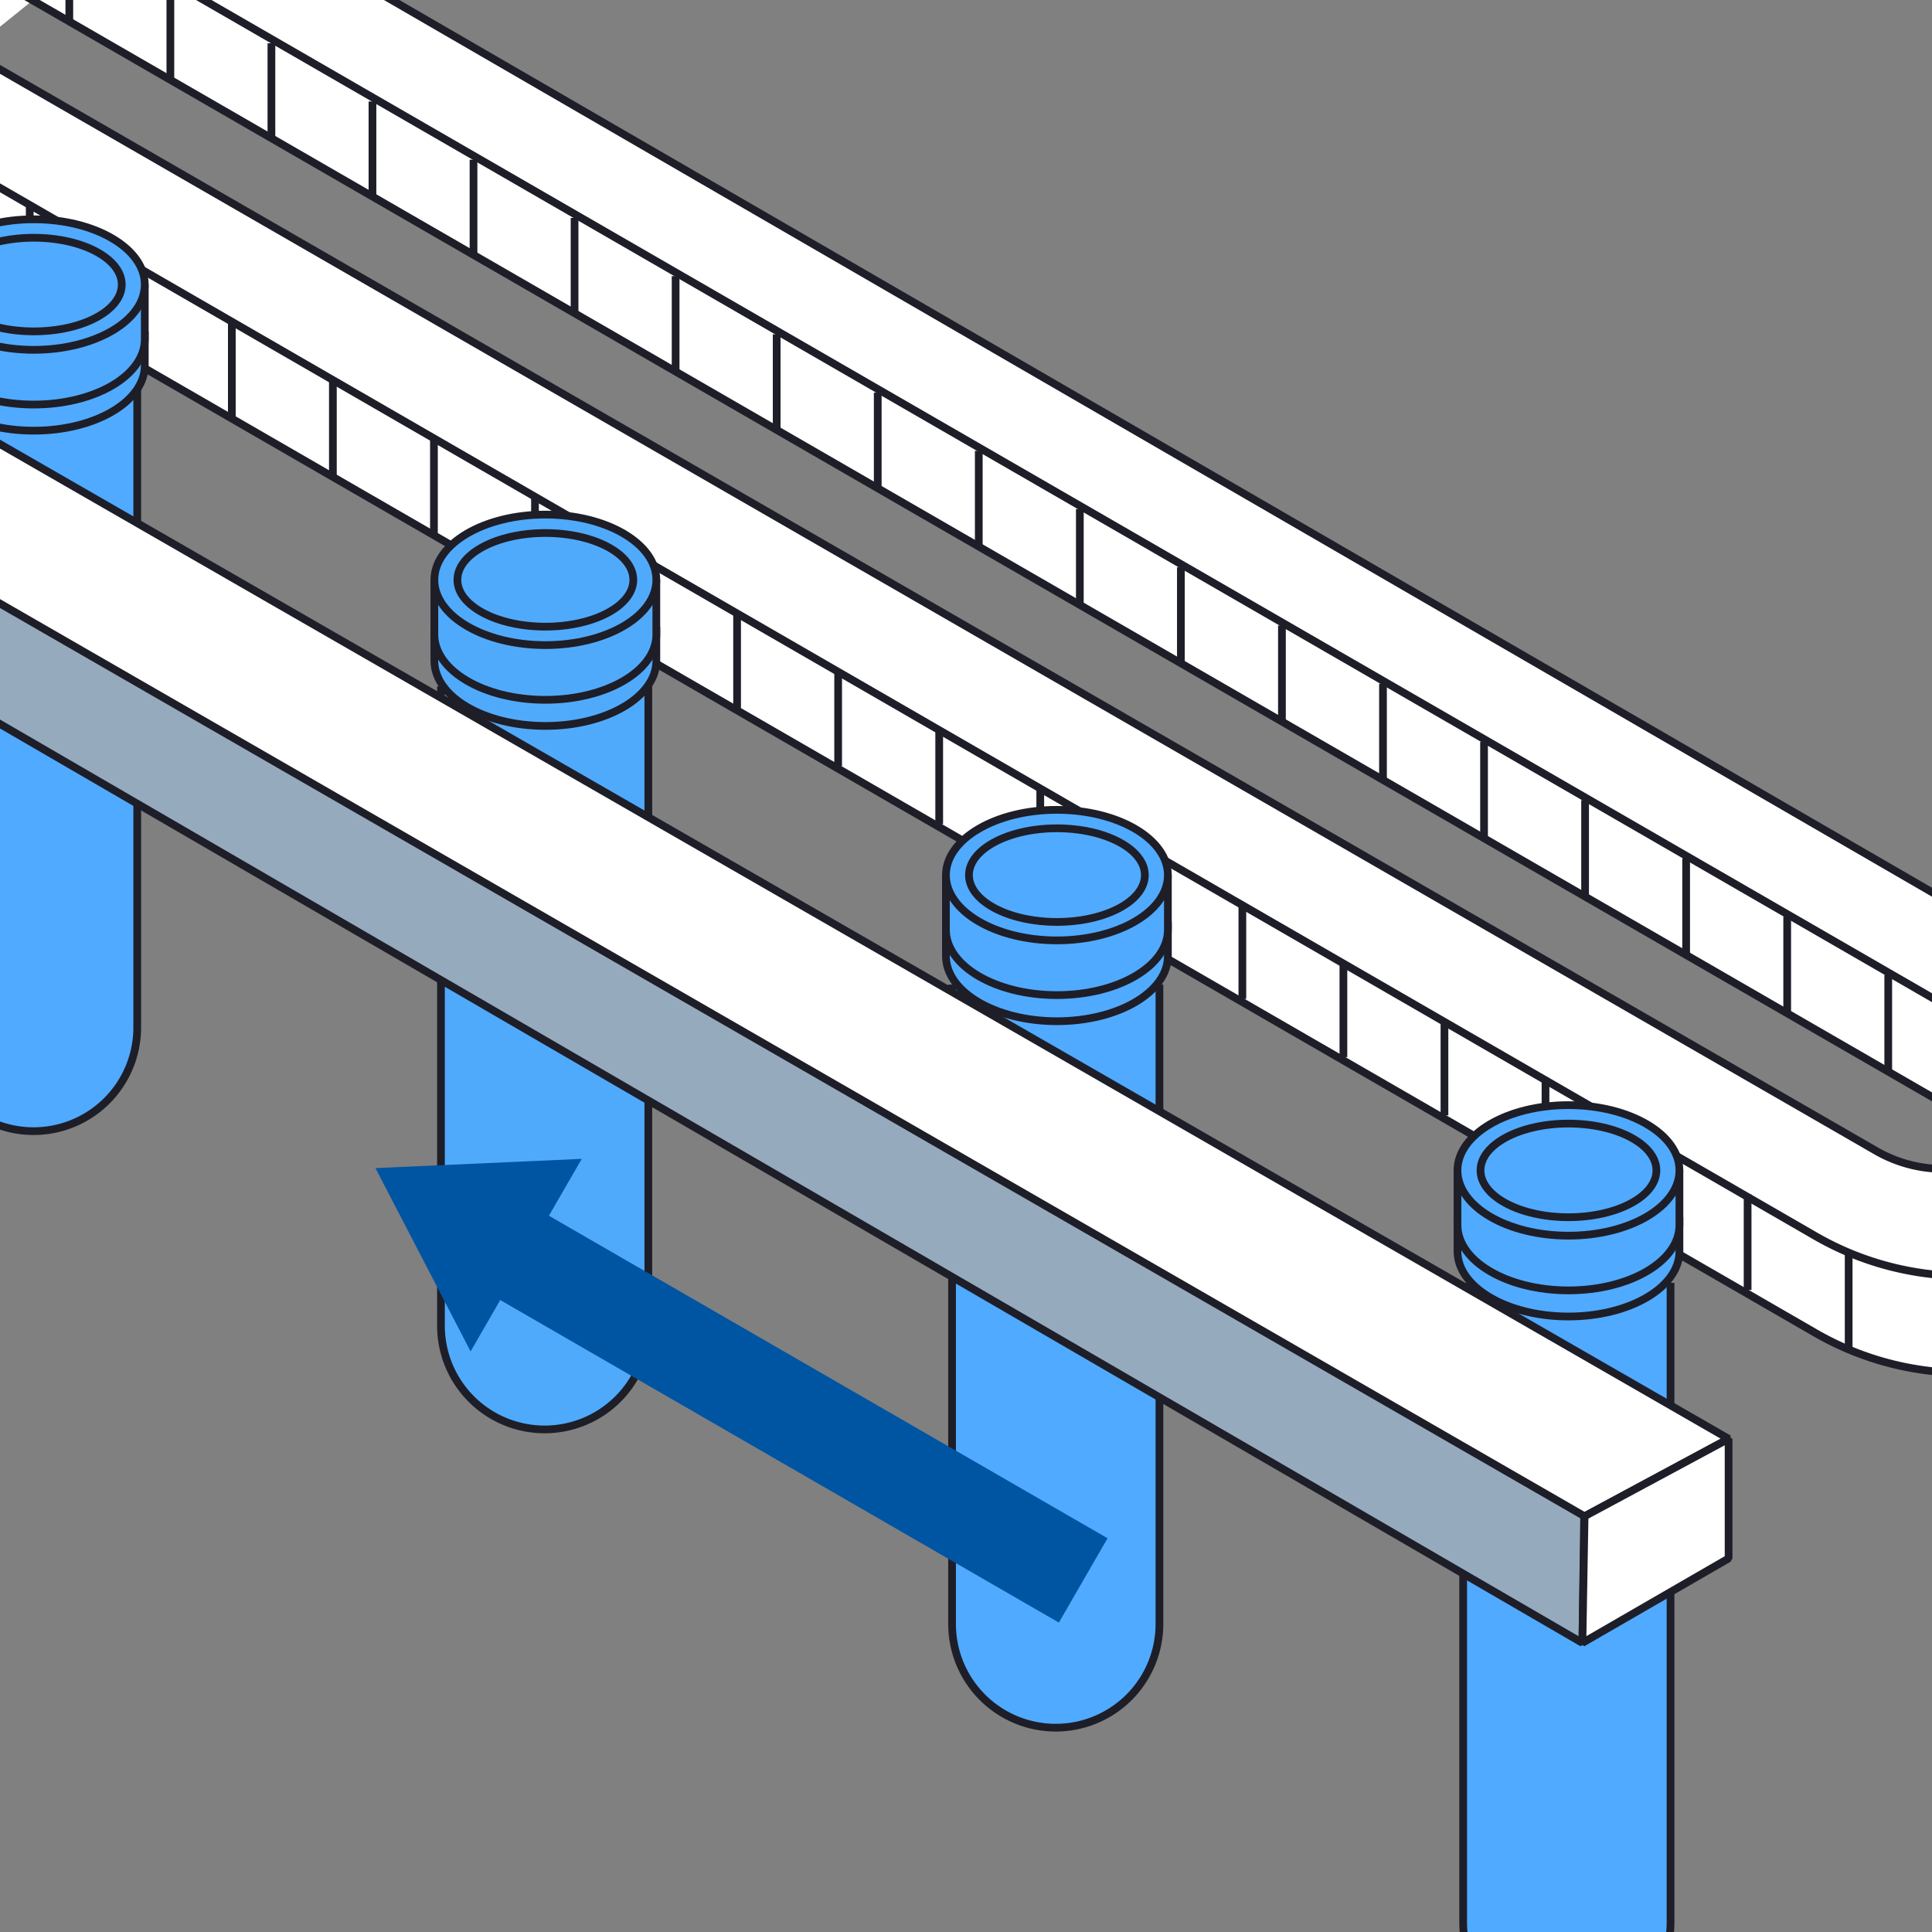 <svg xmlns="http://www.w3.org/2000/svg" xmlns:xlink="http://www.w3.org/1999/xlink" width="250" height="250" viewBox="0 0 250 250">
  <rect x="0" y="0" width="250" height="250" fill="#808080" stroke="none"/>
  <defs>
    <clipPath id="clip-path">
      <rect id="長方形_283" data-name="長方形 283" width="250" height="250" transform="translate(145 3924)" fill="#fff" stroke="#707070" stroke-width="1"/>
    </clipPath>
  </defs>
  <g id="process_01" transform="translate(-145 -3924)" clip-path="url(#clip-path)">
    <g id="グループ_1292" data-name="グループ 1292" transform="translate(-1483.61 3549.49)">
      <g id="レイヤー_11" data-name="レイヤー 11" transform="translate(1437.806 372.039)">
        <path id="パス_1833" data-name="パス 1833" d="M1419.677,375.648v13.337l175.306-12.533" transform="translate(-1419.677 -350.271)" fill="#96aabe" stroke="#1e1e28" stroke-linecap="square" stroke-linejoin="bevel" stroke-width="1"/>
        <path id="パス_1834" data-name="パス 1834" d="M1617.831,362.009l-176.807,12.728-21.347,11.786,183.267-12.505" transform="translate(-1419.677 -362.009)" fill="#fff" stroke="#1e1e28" stroke-linecap="square" stroke-linejoin="bevel" stroke-width="1"/>
      </g>
      <g id="M_conveir" transform="translate(1354.61 338.353)">
        <g id="グループ_1280" data-name="グループ 1280" transform="translate(198.789 48.277)">
          <path id="パス_1835" data-name="パス 1835" d="M1532.286,376.3v82.24a13.418,13.418,0,0,1-13.417,13.417h0a13.417,13.417,0,0,1-13.416-13.417V376.3" transform="translate(-1505.453 -376.301)" fill="#50aaff" stroke="#1e1e28" stroke-linecap="square" stroke-miterlimit="10" stroke-width="1"/>
          <path id="パス_1836" data-name="パス 1836" d="M1567.832,397.045v82.238a13.417,13.417,0,0,1-13.417,13.417h0A13.416,13.416,0,0,1,1541,479.283V397.045" transform="translate(-1474.863 -358.449)" fill="#50aaff" stroke="#1e1e28" stroke-linecap="square" stroke-miterlimit="10" stroke-width="1"/>
          <path id="パス_1837" data-name="パス 1837" d="M1603.378,417.788v82.24a13.418,13.418,0,0,1-13.417,13.417h0a13.417,13.417,0,0,1-13.417-13.417v-82.24" transform="translate(-1444.272 -340.598)" fill="#50aafc" stroke="#1e1e28" stroke-linecap="square" stroke-miterlimit="10" stroke-width="1"/>
          <path id="パス_1838" data-name="パス 1838" d="M1638.925,438.532V520.77a13.417,13.417,0,0,1-13.417,13.417h0a13.417,13.417,0,0,1-13.418-13.417V438.532" transform="translate(-1413.683 -322.746)" fill="#50aaff" stroke="#1e1e28" stroke-linecap="square" stroke-miterlimit="10" stroke-width="1"/>
          <path id="パス_1839" data-name="パス 1839" d="M1674.471,459.275v82.24a13.418,13.418,0,0,1-13.417,13.417h0a13.418,13.418,0,0,1-13.418-13.417v-82.24" transform="translate(-1383.093 -304.895)" fill="#50aaff" stroke="#1e1e28" stroke-linecap="square" stroke-miterlimit="10" stroke-width="1"/>
        </g>
        <g id="グループ_1283" data-name="グループ 1283" transform="translate(223.335)">
          <path id="パス_1840" data-name="パス 1840" d="M1837.748,523.772l-276-159.87c-21.821-12.477-22.666-11.941-38.922.084l9.23,10.589a17.308,17.308,0,0,1,20.379-1.909l272.123,157.1a8.133,8.133,0,0,1-.238,14.209S1849.964,530.849,1837.748,523.772Z" transform="translate(-1515.047 -346.567)" fill="#fff" stroke="#1e1e28" stroke-linecap="square" stroke-linejoin="bevel" stroke-width="1"/>
          <path id="パス_1841" data-name="パス 1841" d="M1829.136,537.839l-.112.059a17.464,17.464,0,0,1-16.972-.274L1539.721,380.633c-5.4-3.122-11.573-12.267-6.187-15.417l-14.814-2.856c0,13.361-1.515,20.5,9.007,26.649L1804.19,548.643a38.68,38.68,0,0,0,37.6.607l.248-.132a20.024,20.024,0,0,0,6.209-4.588c3.662-4.006,3.307-11.978,3.307-21.9" transform="translate(-1518.645 -340.021)" fill="#fff" stroke="#1e1e28" stroke-linecap="square" stroke-linejoin="bevel" stroke-width="1"/>
          <path id="パス_1842" data-name="パス 1842" d="M1842.529,515.434l-276-159.87a38.679,38.679,0,0,0-38.922.084,18.018,18.018,0,0,0,.087,31.155l276.462,159.636a38.685,38.685,0,0,0,37.6.6l.248-.132A18.018,18.018,0,0,0,1842.529,515.434Zm-13.427,20.2-.112.06a17.46,17.46,0,0,1-16.972-.273L1539.687,378.427a8.134,8.134,0,0,1-.039-14.064h0a17.462,17.462,0,0,1,17.568-.037l272.125,157.1A8.133,8.133,0,0,1,1829.1,535.633Z" transform="translate(-1518.61 -350.353)" fill="#fff" stroke="#1e1e28" stroke-linecap="square" stroke-linejoin="bevel" stroke-width="1"/>
          <g id="グループ_1281" data-name="グループ 1281" transform="translate(15.284 40.031)">
            <line id="線_784" data-name="線 784" y2="12.373" fill="none" stroke="#1e1e28" stroke-linejoin="bevel" stroke-width="1"/>
            <line id="線_785" data-name="線 785" y2="12.373" transform="translate(13.076 7.534)" fill="none" stroke="#1e1e28" stroke-linejoin="bevel" stroke-width="1"/>
            <line id="線_786" data-name="線 786" y2="12.373" transform="translate(26.152 15.068)" fill="none" stroke="#1e1e28" stroke-linejoin="bevel" stroke-width="1"/>
            <line id="線_787" data-name="線 787" y2="12.373" transform="translate(39.228 22.602)" fill="none" stroke="#1e1e28" stroke-linejoin="bevel" stroke-width="1"/>
            <line id="線_788" data-name="線 788" y2="12.373" transform="translate(52.304 30.136)" fill="none" stroke="#1e1e28" stroke-linejoin="bevel" stroke-width="1"/>
            <line id="線_789" data-name="線 789" y2="12.373" transform="translate(65.38 37.67)" fill="none" stroke="#1e1e28" stroke-linejoin="bevel" stroke-width="1"/>
            <line id="線_790" data-name="線 790" y2="12.373" transform="translate(78.456 45.204)" fill="none" stroke="#1e1e28" stroke-linejoin="bevel" stroke-width="1"/>
            <line id="線_791" data-name="線 791" y2="12.373" transform="translate(91.533 52.738)" fill="none" stroke="#1e1e28" stroke-linejoin="bevel" stroke-width="1"/>
            <line id="線_792" data-name="線 792" y2="12.373" transform="translate(104.609 60.272)" fill="none" stroke="#1e1e28" stroke-linejoin="bevel" stroke-width="1"/>
            <line id="線_793" data-name="線 793" y2="12.373" transform="translate(117.685 67.806)" fill="none" stroke="#1e1e28" stroke-linejoin="bevel" stroke-width="1"/>
            <line id="線_794" data-name="線 794" y2="12.373" transform="translate(130.761 75.34)" fill="none" stroke="#1e1e28" stroke-linejoin="bevel" stroke-width="1"/>
            <line id="線_795" data-name="線 795" y2="12.373" transform="translate(143.837 82.874)" fill="none" stroke="#1e1e28" stroke-linejoin="bevel" stroke-width="1"/>
            <line id="線_796" data-name="線 796" y2="12.373" transform="translate(156.913 90.408)" fill="none" stroke="#1e1e28" stroke-linejoin="bevel" stroke-width="1"/>
            <line id="線_797" data-name="線 797" y2="12.373" transform="translate(169.989 97.942)" fill="none" stroke="#1e1e28" stroke-linejoin="bevel" stroke-width="1"/>
            <line id="線_798" data-name="線 798" y2="12.373" transform="translate(183.065 105.476)" fill="none" stroke="#1e1e28" stroke-linejoin="bevel" stroke-width="1"/>
            <line id="線_799" data-name="線 799" y2="12.373" transform="translate(196.141 113.01)" fill="none" stroke="#1e1e28" stroke-linejoin="bevel" stroke-width="1"/>
            <line id="線_800" data-name="線 800" y2="12.373" transform="translate(209.217 120.544)" fill="none" stroke="#1e1e28" stroke-linejoin="bevel" stroke-width="1"/>
            <line id="線_801" data-name="線 801" y2="12.373" transform="translate(222.293 128.078)" fill="none" stroke="#1e1e28" stroke-linejoin="bevel" stroke-width="1"/>
            <line id="線_802" data-name="線 802" y2="12.373" transform="translate(235.369 135.612)" fill="none" stroke="#1e1e28" stroke-linejoin="bevel" stroke-width="1"/>
            <line id="線_803" data-name="線 803" y2="12.373" transform="translate(248.445 143.146)" fill="none" stroke="#1e1e28" stroke-linejoin="bevel" stroke-width="1"/>
            <line id="線_804" data-name="線 804" y2="12.373" transform="translate(261.521 150.68)" fill="none" stroke="#1e1e28" stroke-linejoin="bevel" stroke-width="1"/>
            <line id="線_805" data-name="線 805" y2="12.373" transform="translate(274.597 158.215)" fill="none" stroke="#1e1e28" stroke-linejoin="bevel" stroke-width="1"/>
          </g>
          <g id="グループ_1282" data-name="グループ 1282" transform="translate(33.482 11.621)">
            <line id="線_806" data-name="線 806" y2="12.373" fill="none" stroke="#1e1e28" stroke-linejoin="bevel" stroke-width="1"/>
            <line id="線_807" data-name="線 807" y2="12.373" transform="translate(13.076 7.534)" fill="none" stroke="#1e1e28" stroke-linejoin="bevel" stroke-width="1"/>
            <line id="線_808" data-name="線 808" y2="12.373" transform="translate(26.152 15.068)" fill="none" stroke="#1e1e28" stroke-linejoin="bevel" stroke-width="1"/>
            <line id="線_809" data-name="線 809" y2="12.373" transform="translate(39.228 22.602)" fill="none" stroke="#1e1e28" stroke-linejoin="bevel" stroke-width="1"/>
            <line id="線_810" data-name="線 810" y2="12.373" transform="translate(52.304 30.136)" fill="none" stroke="#1e1e28" stroke-linejoin="bevel" stroke-width="1"/>
            <line id="線_811" data-name="線 811" y2="12.373" transform="translate(65.38 37.67)" fill="none" stroke="#1e1e28" stroke-linejoin="bevel" stroke-width="1"/>
            <line id="線_812" data-name="線 812" y2="12.373" transform="translate(78.456 45.204)" fill="none" stroke="#1e1e28" stroke-linejoin="bevel" stroke-width="1"/>
            <line id="線_813" data-name="線 813" y2="12.373" transform="translate(91.532 52.738)" fill="none" stroke="#1e1e28" stroke-linejoin="bevel" stroke-width="1"/>
            <line id="線_814" data-name="線 814" y2="12.373" transform="translate(104.608 60.272)" fill="none" stroke="#1e1e28" stroke-linejoin="bevel" stroke-width="1"/>
            <line id="線_815" data-name="線 815" y2="12.373" transform="translate(117.684 67.806)" fill="none" stroke="#1e1e28" stroke-linejoin="bevel" stroke-width="1"/>
            <line id="線_816" data-name="線 816" y2="12.373" transform="translate(130.761 75.34)" fill="none" stroke="#1e1e28" stroke-linejoin="bevel" stroke-width="1"/>
            <line id="線_817" data-name="線 817" y2="12.373" transform="translate(143.837 82.874)" fill="none" stroke="#1e1e28" stroke-linejoin="bevel" stroke-width="1"/>
            <line id="線_818" data-name="線 818" y2="12.373" transform="translate(156.913 90.408)" fill="none" stroke="#1e1e28" stroke-linejoin="bevel" stroke-width="1"/>
            <line id="線_819" data-name="線 819" y2="12.373" transform="translate(169.989 97.942)" fill="none" stroke="#1e1e28" stroke-linejoin="bevel" stroke-width="1"/>
            <line id="線_820" data-name="線 820" y2="12.373" transform="translate(183.065 105.476)" fill="none" stroke="#1e1e28" stroke-linejoin="bevel" stroke-width="1"/>
            <line id="線_821" data-name="線 821" y2="12.373" transform="translate(196.141 113.01)" fill="none" stroke="#1e1e28" stroke-linejoin="bevel" stroke-width="1"/>
            <line id="線_822" data-name="線 822" y2="12.373" transform="translate(209.217 120.544)" fill="none" stroke="#1e1e28" stroke-linejoin="bevel" stroke-width="1"/>
            <line id="線_823" data-name="線 823" y2="12.373" transform="translate(222.293 128.078)" fill="none" stroke="#1e1e28" stroke-linejoin="bevel" stroke-width="1"/>
            <line id="線_824" data-name="線 824" y2="12.373" transform="translate(235.369 135.612)" fill="none" stroke="#1e1e28" stroke-linejoin="bevel" stroke-width="1"/>
            <line id="線_825" data-name="線 825" y2="12.373" transform="translate(248.445 143.146)" fill="none" stroke="#1e1e28" stroke-linejoin="bevel" stroke-width="1"/>
            <line id="線_826" data-name="線 826" y2="12.373" transform="translate(261.521 150.68)" fill="none" stroke="#1e1e28" stroke-linejoin="bevel" stroke-width="1"/>
            <line id="線_827" data-name="線 827" y2="12.373" transform="translate(274.597 158.215)" fill="none" stroke="#1e1e28" stroke-linejoin="bevel" stroke-width="1"/>
          </g>
        </g>
        <g id="グループ_1289" data-name="グループ 1289" transform="translate(197.82 26.325)">
          <g id="グループ_1284" data-name="グループ 1284" transform="translate(264.777 152.836)">
            <path id="パス_1843" data-name="パス 1843" d="M1647.241,454.717v3.889c0,4.664,6.428,8.445,14.36,8.445s14.36-3.781,14.36-8.445v-3.889" transform="translate(-1647.24 -439.701)" fill="#50aaff" stroke="#1e1e28" stroke-linecap="square" stroke-miterlimit="10" stroke-width="1"/>
            <path id="パス_1844" data-name="パス 1844" d="M1675.961,451.185v7.08c0,4.665-6.43,8.447-14.36,8.447s-14.36-3.783-14.36-8.447v-7.08" transform="translate(-1647.24 -442.74)" fill="#50aaff" stroke="#1e1e28" stroke-miterlimit="10" stroke-width="1"/>
            <ellipse id="楕円形_357" data-name="楕円形 357" cx="14.36" cy="8.445" rx="14.36" ry="8.445" fill="#50aaff" stroke="#1e1e28" stroke-linecap="square" stroke-miterlimit="10" stroke-width="1"/>
            <ellipse id="楕円形_358" data-name="楕円形 358" cx="11.381" cy="6.058" rx="11.381" ry="6.058" transform="translate(2.98 2.387)" fill="#50aaff" stroke="#1e1e28" stroke-linecap="square" stroke-miterlimit="10" stroke-width="1"/>
          </g>
          <g id="グループ_1285" data-name="グループ 1285" transform="translate(198.582 114.627)">
            <path id="パス_1845" data-name="パス 1845" d="M1611.663,434.181v3.889c0,4.665,6.43,8.445,14.362,8.445s14.36-3.781,14.36-8.445v-3.889" transform="translate(-1611.663 -419.165)" fill="#50aaff" stroke="#1e1e28" stroke-linecap="square" stroke-miterlimit="10" stroke-width="1"/>
            <path id="パス_1846" data-name="パス 1846" d="M1640.385,430.649v7.08c0,4.664-6.43,8.447-14.36,8.447s-14.362-3.783-14.362-8.447v-7.08" transform="translate(-1611.663 -422.204)" fill="#50aaff" stroke="#1e1e28" stroke-miterlimit="10" stroke-width="1"/>
            <ellipse id="楕円形_359" data-name="楕円形 359" cx="14.36" cy="8.445" rx="14.36" ry="8.445" transform="translate(0.001)" fill="#50aaff" stroke="#1e1e28" stroke-linecap="square" stroke-miterlimit="10" stroke-width="1"/>
            <ellipse id="楕円形_360" data-name="楕円形 360" cx="11.381" cy="6.058" rx="11.381" ry="6.058" transform="translate(2.981 2.387)" fill="#50aaff" stroke="#1e1e28" stroke-linecap="square" stroke-miterlimit="10" stroke-width="1"/>
          </g>
          <g id="グループ_1286" data-name="グループ 1286" transform="translate(132.388 76.418)">
            <path id="パス_1847" data-name="パス 1847" d="M1576.086,413.645v3.889c0,4.665,6.43,8.445,14.362,8.445s14.36-3.781,14.36-8.445v-3.889" transform="translate(-1576.086 -398.629)" fill="#50aafc" stroke="#1e1e28" stroke-linecap="square" stroke-miterlimit="10" stroke-width="1"/>
            <path id="パス_1848" data-name="パス 1848" d="M1604.807,410.113v7.079c0,4.665-6.43,8.447-14.36,8.447s-14.362-3.783-14.362-8.447v-7.079" transform="translate(-1576.086 -401.668)" fill="#50aafc" stroke="#1e1e28" stroke-miterlimit="10" stroke-width="1"/>
            <ellipse id="楕円形_361" data-name="楕円形 361" cx="14.36" cy="8.445" rx="14.36" ry="8.445" transform="translate(0)" fill="#50aafc" stroke="#1e1e28" stroke-linecap="square" stroke-miterlimit="10" stroke-width="1"/>
            <ellipse id="楕円形_362" data-name="楕円形 362" cx="11.381" cy="6.058" rx="11.381" ry="6.058" transform="translate(2.98 2.387)" fill="#50aafc" stroke="#1e1e28" stroke-linecap="square" stroke-miterlimit="10" stroke-width="1"/>
          </g>
          <g id="グループ_1287" data-name="グループ 1287" transform="translate(66.194 38.209)">
            <path id="パス_1849" data-name="パス 1849" d="M1540.509,393.109V397c0,4.664,6.43,8.445,14.36,8.445s14.362-3.781,14.362-8.445v-3.889" transform="translate(-1540.509 -378.093)" fill="#50aaff" stroke="#1e1e28" stroke-linecap="square" stroke-miterlimit="10" stroke-width="1"/>
            <path id="パス_1850" data-name="パス 1850" d="M1569.231,389.577v7.08c0,4.665-6.43,8.447-14.362,8.447s-14.36-3.783-14.36-8.447v-7.08" transform="translate(-1540.509 -381.132)" fill="#50aaff" stroke="#1e1e28" stroke-miterlimit="10" stroke-width="1"/>
            <ellipse id="楕円形_363" data-name="楕円形 363" cx="14.36" cy="8.445" rx="14.36" ry="8.445" transform="translate(0)" fill="#50aaff" stroke="#1e1e28" stroke-linecap="square" stroke-miterlimit="10" stroke-width="1"/>
            <ellipse id="楕円形_364" data-name="楕円形 364" cx="11.381" cy="6.058" rx="11.381" ry="6.058" transform="translate(2.98 2.387)" fill="#50aaff" stroke="#1e1e28" stroke-linecap="square" stroke-miterlimit="10" stroke-width="1"/>
          </g>
          <g id="グループ_1288" data-name="グループ 1288">
            <path id="パス_1851" data-name="パス 1851" d="M1504.932,372.573v3.889c0,4.665,6.43,8.445,14.36,8.445s14.362-3.781,14.362-8.445v-3.889" transform="translate(-1504.932 -357.557)" fill="#50aaff" stroke="#1e1e28" stroke-linecap="square" stroke-miterlimit="10" stroke-width="1"/>
            <path id="パス_1852" data-name="パス 1852" d="M1533.654,369.041v7.08c0,4.664-6.43,8.445-14.362,8.445s-14.36-3.781-14.36-8.445v-7.08" transform="translate(-1504.932 -360.596)" fill="#50aaff" stroke="#1e1e28" stroke-miterlimit="10" stroke-width="1"/>
            <ellipse id="楕円形_365" data-name="楕円形 365" cx="14.36" cy="8.445" rx="14.36" ry="8.445" transform="translate(0)" fill="#50aaff" stroke="#1e1e28" stroke-linecap="square" stroke-miterlimit="10" stroke-width="1"/>
            <ellipse id="楕円形_366" data-name="楕円形 366" cx="11.381" cy="6.058" rx="11.381" ry="6.058" transform="translate(2.98 2.387)" fill="#50aaff" stroke="#1e1e28" stroke-linecap="square" stroke-miterlimit="10" stroke-width="1"/>
          </g>
        </g>
        <g id="グループ_1291" data-name="グループ 1291" transform="translate(0 46.738)">
          <path id="パス_1853" data-name="パス 1853" d="M1398.973,396.158v13.337l175.306-12.533,302.78,175.826.282-20.456-297.879-171.4" transform="translate(-1398.298 -370.779)" fill="#96aabe" stroke="#1e1e28" stroke-linecap="square" stroke-linejoin="bevel" stroke-width="1"/>
          <g id="グループ_1290" data-name="グループ 1290">
            <path id="パス_1854" data-name="パス 1854" d="M1576.243,387.482,1877.653,561.1l18.637-10.026-305.16-175.6-171.173,12.958-21.347,11.786Z" transform="translate(-1398.61 -375.473)" fill="#fff" stroke="#1e1e28" stroke-linecap="square" stroke-linejoin="bevel" stroke-width="1"/>
          </g>
          <path id="パス_1855" data-name="パス 1855" d="M1656.21,479.878l-.281,16.385,18.918-10.933V469.852Z" transform="translate(-1177.167 -294.253)" fill="#fff" stroke="#1e1e28" stroke-linecap="square" stroke-linejoin="bevel" stroke-width="1"/>
        </g>
        <path id="パス_1856" data-name="パス 1856" d="M185.961,513.448l-22.524-14.386v7.672H79.968v12.6h83.469v8.5Z" transform="translate(226.905 724.948) rotate(-150)" fill="#0055a2"/>
      </g>
    </g>
  </g>
</svg>
